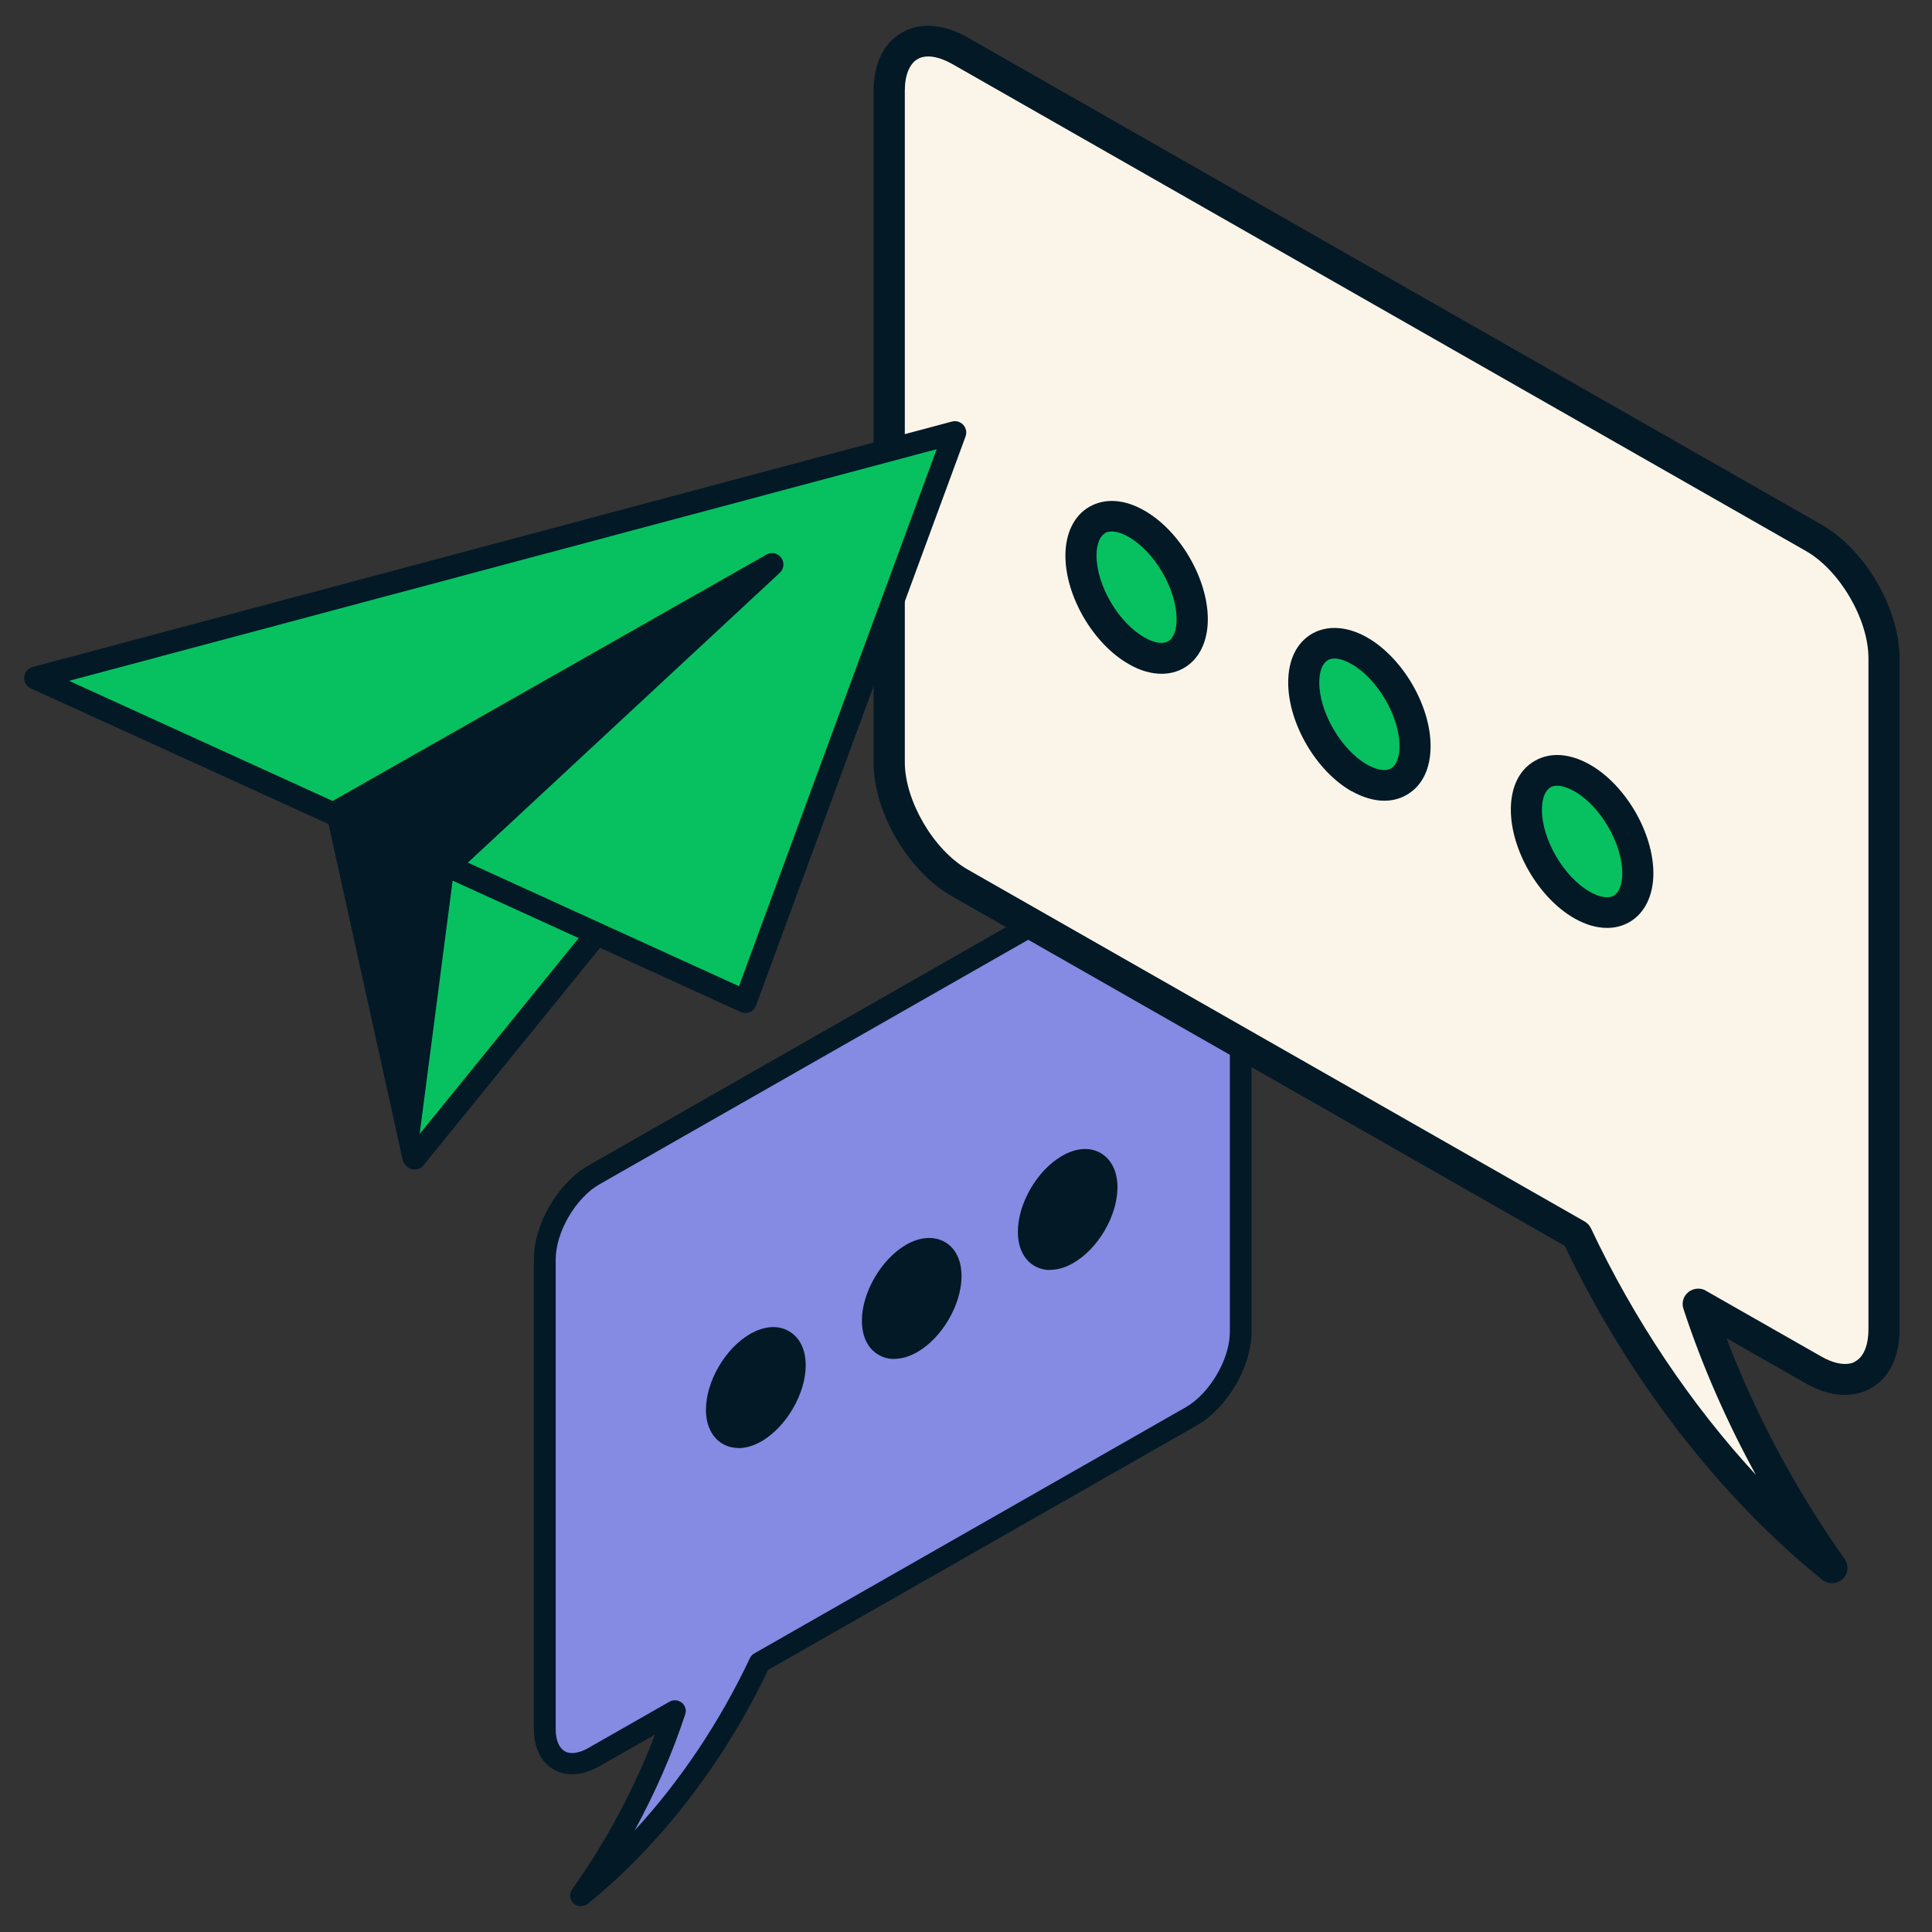 <svg width="150" height="150" viewBox="0 0 150 150" fill="none" xmlns="http://www.w3.org/2000/svg">
<rect x="0" y="0" width="150" height="150" fill="#333333" stroke="none"/>
<path d="M96.322 66.957V103.412C96.322 105.828 94.61 108.763 92.486 109.965L58.976 129.085C55.675 136.096 50.766 142.599 45.103 147.175C48.229 142.772 50.745 137.839 52.385 132.845L46.114 136.423C45.31 136.881 44.557 137.024 43.938 136.891C43.742 136.851 43.567 136.779 43.412 136.688L43.35 136.657C42.69 136.26 42.288 135.414 42.288 134.242V97.786C42.288 95.381 44 92.436 46.114 91.233L92.486 64.776C93.548 64.175 94.507 64.114 95.198 64.511C95.9 64.909 96.322 65.754 96.322 66.957ZM82.883 97.369C84.554 96.421 85.905 94.107 85.905 92.201C85.905 90.296 84.554 89.521 82.883 90.479C81.223 91.427 79.861 93.751 79.861 95.656C79.861 97.562 81.213 98.337 82.883 97.379V97.369ZM70.785 104.268C72.446 103.32 73.807 100.997 73.807 99.091C73.807 97.185 72.456 96.411 70.785 97.369C69.114 98.327 67.763 100.64 67.763 102.546C67.763 104.452 69.114 105.226 70.785 104.268ZM58.687 111.178C60.358 110.22 61.709 107.907 61.709 106.001C61.709 104.095 60.358 103.32 58.687 104.278C57.016 105.226 55.665 107.55 55.665 109.456C55.665 111.362 57.016 112.136 58.687 111.178Z" fill="#858AE3"/>
<path d="M85.905 92.191C85.905 94.097 84.554 96.41 82.883 97.358C81.223 98.316 79.861 97.542 79.861 95.636C79.861 93.73 81.213 91.406 82.883 90.459C84.554 89.501 85.905 90.275 85.905 92.181V92.191Z" fill="#031926"/>
<path d="M73.807 99.091C73.807 100.997 72.456 103.32 70.785 104.268C69.114 105.216 67.763 104.452 67.763 102.546C67.763 100.64 69.114 98.327 70.785 97.369C72.446 96.421 73.807 97.185 73.807 99.091Z" fill="#031926"/>
<path d="M61.719 106.001C61.719 107.907 60.368 110.22 58.697 111.178C57.026 112.126 55.675 111.351 55.675 109.456C55.675 107.56 57.026 105.226 58.697 104.278C60.368 103.331 61.719 104.095 61.719 106.001Z" fill="#031926"/>
<path d="M45.114 148C44.908 148 44.701 147.929 44.536 147.776C44.227 147.49 44.175 147.032 44.423 146.685C47.074 142.955 49.27 138.838 50.848 134.68L46.547 137.126C45.588 137.676 44.629 137.87 43.773 137.686C43.474 137.625 43.206 137.523 42.979 137.37C42.958 137.36 42.938 137.35 42.917 137.34C41.968 136.759 41.452 135.658 41.452 134.211V97.756C41.452 95.034 43.319 91.845 45.702 90.479L92.073 64.022C93.383 63.278 94.651 63.186 95.631 63.767C96.621 64.327 97.168 65.448 97.168 66.936V103.392C97.168 106.113 95.301 109.303 92.919 110.668L59.636 129.655C56.212 136.84 51.251 143.271 45.65 147.796C45.495 147.919 45.31 147.98 45.114 147.98V148ZM52.395 132.009C52.581 132.009 52.777 132.071 52.932 132.193C53.2 132.407 53.313 132.774 53.2 133.1C52.2 136.147 50.869 139.184 49.27 142.12C52.798 138.298 55.882 133.701 58.223 128.738C58.295 128.585 58.419 128.453 58.563 128.371L92.073 109.252C93.919 108.192 95.487 105.522 95.487 103.412V66.957C95.487 66.111 95.229 65.479 94.786 65.234C94.342 64.969 93.661 65.071 92.919 65.499L46.547 91.947C44.701 92.996 43.144 95.666 43.144 97.776V134.231C43.144 135.057 43.381 135.678 43.804 135.933C43.835 135.943 43.856 135.964 43.886 135.984C43.948 136.025 44.031 136.056 44.134 136.076C44.567 136.168 45.124 136.035 45.702 135.699L51.973 132.122C52.107 132.05 52.251 132.009 52.395 132.009Z" fill="#031926"/>
<path d="M57.336 112.421C56.903 112.421 56.49 112.319 56.119 112.105C55.283 111.626 54.809 110.658 54.809 109.456C54.809 107.244 56.325 104.655 58.264 103.555C59.347 102.943 60.409 102.862 61.245 103.351C62.09 103.83 62.555 104.778 62.555 106.011C62.555 108.212 61.038 110.801 59.11 111.912C58.501 112.258 57.893 112.432 57.336 112.432V112.421ZM60.038 104.696C59.77 104.696 59.45 104.798 59.11 104.992C57.697 105.797 56.511 107.835 56.511 109.445C56.511 110.047 56.676 110.485 56.975 110.658C57.274 110.832 57.738 110.75 58.274 110.454C59.687 109.649 60.873 107.611 60.873 106.001C60.873 105.399 60.709 104.961 60.409 104.788C60.306 104.727 60.182 104.696 60.038 104.696Z" fill="#031926"/>
<path d="M69.434 105.511C69.001 105.511 68.588 105.409 68.227 105.195C67.382 104.716 66.917 103.769 66.917 102.535C66.917 100.334 68.434 97.745 70.362 96.635C71.425 96.023 72.508 95.952 73.343 96.421C74.189 96.9 74.653 97.847 74.653 99.081C74.653 101.292 73.137 103.881 71.208 104.981C70.6 105.328 69.991 105.501 69.434 105.501V105.511ZM72.136 97.786C71.878 97.786 71.559 97.888 71.208 98.082C69.795 98.887 68.599 100.925 68.599 102.535C68.599 103.137 68.764 103.575 69.063 103.748C69.362 103.922 69.826 103.84 70.362 103.544C71.765 102.739 72.961 100.701 72.961 99.091C72.961 98.489 72.796 98.051 72.497 97.878C72.394 97.817 72.27 97.786 72.126 97.786H72.136Z" fill="#031926"/>
<path d="M81.532 98.602C81.099 98.602 80.697 98.5 80.336 98.296C79.5 97.827 79.026 96.859 79.026 95.636C79.026 93.424 80.542 90.835 82.471 89.735C83.554 89.113 84.606 89.042 85.451 89.521C86.287 90 86.761 90.968 86.761 92.181C86.761 94.392 85.245 96.981 83.306 98.072C82.708 98.418 82.1 98.591 81.532 98.591V98.602ZM84.234 90.886C83.966 90.886 83.647 90.988 83.306 91.182C81.893 91.987 80.707 94.025 80.707 95.636C80.707 96.237 80.872 96.675 81.171 96.849C81.46 97.012 81.934 96.94 82.46 96.635C83.874 95.829 85.07 93.791 85.07 92.181C85.07 91.579 84.905 91.131 84.606 90.968C84.503 90.907 84.379 90.876 84.234 90.876V90.886Z" fill="#031926"/>
<path d="M70.651 3.555C71.631 2.984 73.003 3.066 74.519 3.932L140.806 41.753C143.828 43.475 146.273 47.674 146.273 51.119V103.239C146.273 104.91 145.695 106.113 144.756 106.694L144.674 106.745C144.447 106.887 144.199 106.979 143.921 107.04C143.034 107.234 141.961 107.04 140.816 106.368L131.854 101.262C134.195 108.396 137.795 115.448 142.26 121.736C134.164 115.204 127.161 105.909 122.437 95.88L74.539 68.557C71.507 66.824 69.063 62.636 69.063 59.181V7.061C69.063 5.339 69.671 4.126 70.672 3.565L70.651 3.555ZM92.568 48.072C92.568 45.351 90.629 42.028 88.247 40.673C85.854 39.307 83.925 40.418 83.925 43.139C83.925 45.86 85.864 49.172 88.247 50.528C90.629 51.894 92.568 50.783 92.568 48.072ZM109.864 57.937C109.864 55.216 107.925 51.904 105.543 50.538C103.16 49.183 101.221 50.283 101.221 53.005C101.221 55.726 103.16 59.048 105.543 60.404C107.936 61.759 109.864 60.658 109.864 57.937ZM127.161 67.803C127.161 65.082 125.222 61.759 122.839 60.404C120.447 59.048 118.518 60.149 118.518 62.87C118.518 65.591 120.457 68.903 122.839 70.269C125.232 71.624 127.161 70.514 127.161 67.803Z" fill="#FBF5E9"/>
<path d="M83.925 43.139C83.925 45.86 85.864 49.172 88.247 50.528C90.629 51.894 92.568 50.783 92.568 48.072C92.568 45.351 90.629 42.028 88.247 40.673C85.854 39.307 83.925 40.418 83.925 43.139Z" fill="#07C160"/>
<path d="M101.221 52.994C101.221 55.715 103.16 59.038 105.543 60.393C107.936 61.749 109.864 60.648 109.864 57.927C109.864 55.206 107.925 51.894 105.543 50.528C103.16 49.172 101.221 50.273 101.221 52.994Z" fill="#07C160"/>
<path d="M118.508 62.87C118.508 65.591 120.447 68.903 122.829 70.269C125.222 71.624 127.151 70.514 127.151 67.803C127.151 65.092 125.212 61.759 122.829 60.404C120.436 59.048 118.508 60.149 118.508 62.87Z" fill="#07C160"/>
<path d="M141.477 122.654C133.473 116.192 126.387 106.999 121.488 96.726L73.91 69.586C70.496 67.64 67.825 63.064 67.825 59.181V7.061C67.825 4.941 68.609 3.331 70.022 2.536C71.425 1.71 73.24 1.843 75.117 2.903L141.404 40.724C144.808 42.66 147.479 47.236 147.479 51.119V103.239C147.479 105.297 146.737 106.877 145.386 107.703C145.355 107.723 145.324 107.733 145.293 107.754C144.963 107.957 144.591 108.11 144.158 108.202C142.941 108.467 141.569 108.192 140.187 107.397L134.04 103.891C136.299 109.833 139.445 115.713 143.22 121.043C143.57 121.533 143.498 122.195 143.055 122.603C142.828 122.817 142.529 122.919 142.229 122.919C141.961 122.919 141.693 122.827 141.466 122.654H141.477ZM132.442 100.212L141.404 105.318C142.24 105.797 143.034 105.99 143.653 105.858C143.808 105.827 143.921 105.787 144.003 105.725C144.045 105.705 144.076 105.675 144.117 105.654C144.715 105.287 145.066 104.401 145.066 103.218V51.099C145.066 48.092 142.838 44.27 140.198 42.772L73.921 4.962C72.848 4.36 71.878 4.218 71.249 4.584C70.61 4.941 70.249 5.848 70.249 7.051V59.17C70.249 62.177 72.487 65.999 75.127 67.507L123.025 94.831C123.242 94.953 123.407 95.136 123.52 95.361C126.862 102.454 131.276 109.028 136.32 114.5C134.03 110.312 132.122 105.96 130.699 101.608C130.544 101.139 130.699 100.619 131.09 100.314C131.307 100.14 131.575 100.049 131.854 100.049C132.06 100.049 132.266 100.1 132.452 100.212H132.442Z" fill="#031926"/>
<path d="M122.231 71.299C119.467 69.719 117.301 66.009 117.301 62.86C117.301 61.097 117.961 59.752 119.168 59.069C120.374 58.376 121.89 58.488 123.438 59.364C126.202 60.934 128.368 64.643 128.368 67.803C128.368 69.535 127.687 70.921 126.501 71.594C125.975 71.9 125.387 72.043 124.768 72.043C123.964 72.043 123.108 71.798 122.231 71.299ZM120.374 61.138C119.951 61.382 119.714 62.014 119.714 62.87C119.714 65.173 121.416 68.088 123.438 69.24C124.19 69.668 124.871 69.78 125.294 69.535C125.717 69.291 125.954 68.659 125.954 67.803C125.954 65.499 124.252 62.575 122.231 61.433C121.736 61.158 121.282 61.005 120.9 61.005C120.694 61.005 120.519 61.046 120.374 61.127V61.138Z" fill="#031926"/>
<path d="M104.934 61.433C102.181 59.864 100.015 56.154 100.015 52.995C100.015 51.231 100.675 49.886 101.882 49.193C103.068 48.52 104.615 48.622 106.141 49.489C108.905 51.068 111.071 54.778 111.071 57.927C111.071 59.69 110.411 61.036 109.204 61.718C108.678 62.024 108.09 62.167 107.472 62.167C106.667 62.167 105.811 61.912 104.934 61.423V61.433ZM103.088 51.262C102.665 51.507 102.428 52.138 102.428 52.995C102.428 55.298 104.13 58.213 106.141 59.364C106.904 59.792 107.575 59.904 107.998 59.66C108.421 59.415 108.658 58.783 108.658 57.927C108.658 55.624 106.956 52.709 104.934 51.557C104.45 51.282 103.986 51.129 103.614 51.129C103.418 51.129 103.233 51.17 103.088 51.252V51.262Z" fill="#031926"/>
<path d="M87.648 51.568C84.884 49.998 82.718 46.299 82.718 43.139C82.718 41.397 83.399 40.011 84.595 39.338C85.802 38.655 87.318 38.757 88.855 39.644C91.609 41.213 93.775 44.923 93.775 48.082C93.775 49.815 93.094 51.201 91.898 51.873C91.382 52.169 90.804 52.312 90.186 52.312C89.381 52.312 88.504 52.067 87.648 51.568ZM85.802 41.397C85.379 41.641 85.132 42.273 85.132 43.129C85.132 45.432 86.834 48.347 88.855 49.489C89.608 49.917 90.278 50.029 90.691 49.794C91.114 49.55 91.351 48.928 91.351 48.062C91.351 45.758 89.649 42.844 87.638 41.692C87.143 41.407 86.689 41.264 86.308 41.264C86.112 41.264 85.926 41.305 85.781 41.386L85.802 41.397Z" fill="#031926"/>
<path d="M46.637 72.704C46.677 72.656 46.693 72.592 46.679 72.531C46.665 72.47 46.624 72.419 46.567 72.393L34.84 67.043C34.783 67.017 34.716 67.019 34.66 67.05C34.605 67.081 34.567 67.136 34.559 67.199L31.596 89.96C31.584 90.047 31.632 90.132 31.714 90.168C31.795 90.204 31.89 90.182 31.947 90.114L46.637 72.704Z" fill="#07C160" stroke="#031926" stroke-width="0.4" stroke-linejoin="round"/>
<path d="M31.599 90.029C31.62 90.123 31.706 90.189 31.803 90.185C31.9 90.181 31.98 90.108 31.993 90.011L34.946 67.323L60.081 43.97C60.156 43.901 60.166 43.787 60.106 43.706C60.046 43.624 59.935 43.6 59.846 43.65L25.773 63.004C25.697 63.048 25.657 63.136 25.676 63.221L31.599 90.029Z" fill="#031926" stroke="#031926" stroke-width="0.4" stroke-linejoin="round"/>
<path d="M34.621 67.079C34.572 67.124 34.549 67.191 34.56 67.257C34.571 67.323 34.614 67.379 34.674 67.407L57.788 77.947C57.839 77.97 57.897 77.971 57.948 77.949C58 77.928 58.04 77.885 58.059 77.833L73.759 34.075C73.784 34.005 73.769 33.928 73.719 33.873C73.668 33.818 73.592 33.796 73.52 33.815L2.705 52.448C2.623 52.47 2.563 52.54 2.556 52.625C2.549 52.709 2.596 52.789 2.673 52.824L25.789 63.36C25.847 63.387 25.915 63.384 25.971 63.352L58.552 44.845L34.621 67.079Z" fill="#07C160" stroke="#031926" stroke-width="0.4" stroke-linejoin="round"/>
<path d="M31.847 90.516C31.837 90.517 31.828 90.518 31.818 90.518C31.561 90.529 31.333 90.353 31.277 90.1L25.354 63.293C25.291 63.005 25.471 62.721 25.757 62.657C26.041 62.59 26.326 62.775 26.389 63.063L31.659 86.916L34.232 67.155C34.27 66.863 34.537 66.659 34.826 66.696C35.117 66.735 35.321 67.003 35.283 67.295L32.32 90.055C32.288 90.302 32.09 90.492 31.847 90.516Z" fill="#031926"/>
<path d="M32.246 90.452C32.108 90.466 31.964 90.425 31.85 90.327C31.627 90.137 31.599 89.8 31.789 89.575L45.548 72.626C45.737 72.401 46.072 72.374 46.295 72.565C46.519 72.756 46.546 73.092 46.357 73.317L32.597 90.267C32.505 90.376 32.378 90.439 32.246 90.452Z" fill="#031926" stroke="#031926" stroke-width="0.7"/>
<path d="M57.923 78.296C57.831 78.305 57.738 78.29 57.652 78.251L34.539 67.711C34.377 67.637 34.263 67.487 34.234 67.31C34.206 67.134 34.267 66.954 34.398 66.833L56.236 46.543L26.133 63.642C25.986 63.727 25.808 63.734 25.654 63.664L2.537 53.128C2.333 53.035 2.209 52.822 2.227 52.597C2.246 52.373 2.402 52.184 2.619 52.126L74.002 33.067C74.194 33.017 74.398 33.077 74.531 33.224C74.664 33.372 74.704 33.582 74.636 33.769L58.368 77.951C58.317 78.089 58.211 78.2 58.075 78.257C58.026 78.278 57.975 78.291 57.923 78.296ZM35.704 67.072L57.571 77.043L73.286 34.362L4.329 52.774L25.845 62.58L59.684 43.359C59.919 43.226 60.214 43.291 60.373 43.51C60.532 43.728 60.502 44.032 60.305 44.216L35.704 67.072Z" fill="#031926" stroke="#031926" stroke-width="0.7" stroke-linejoin="round"/>
</svg>
